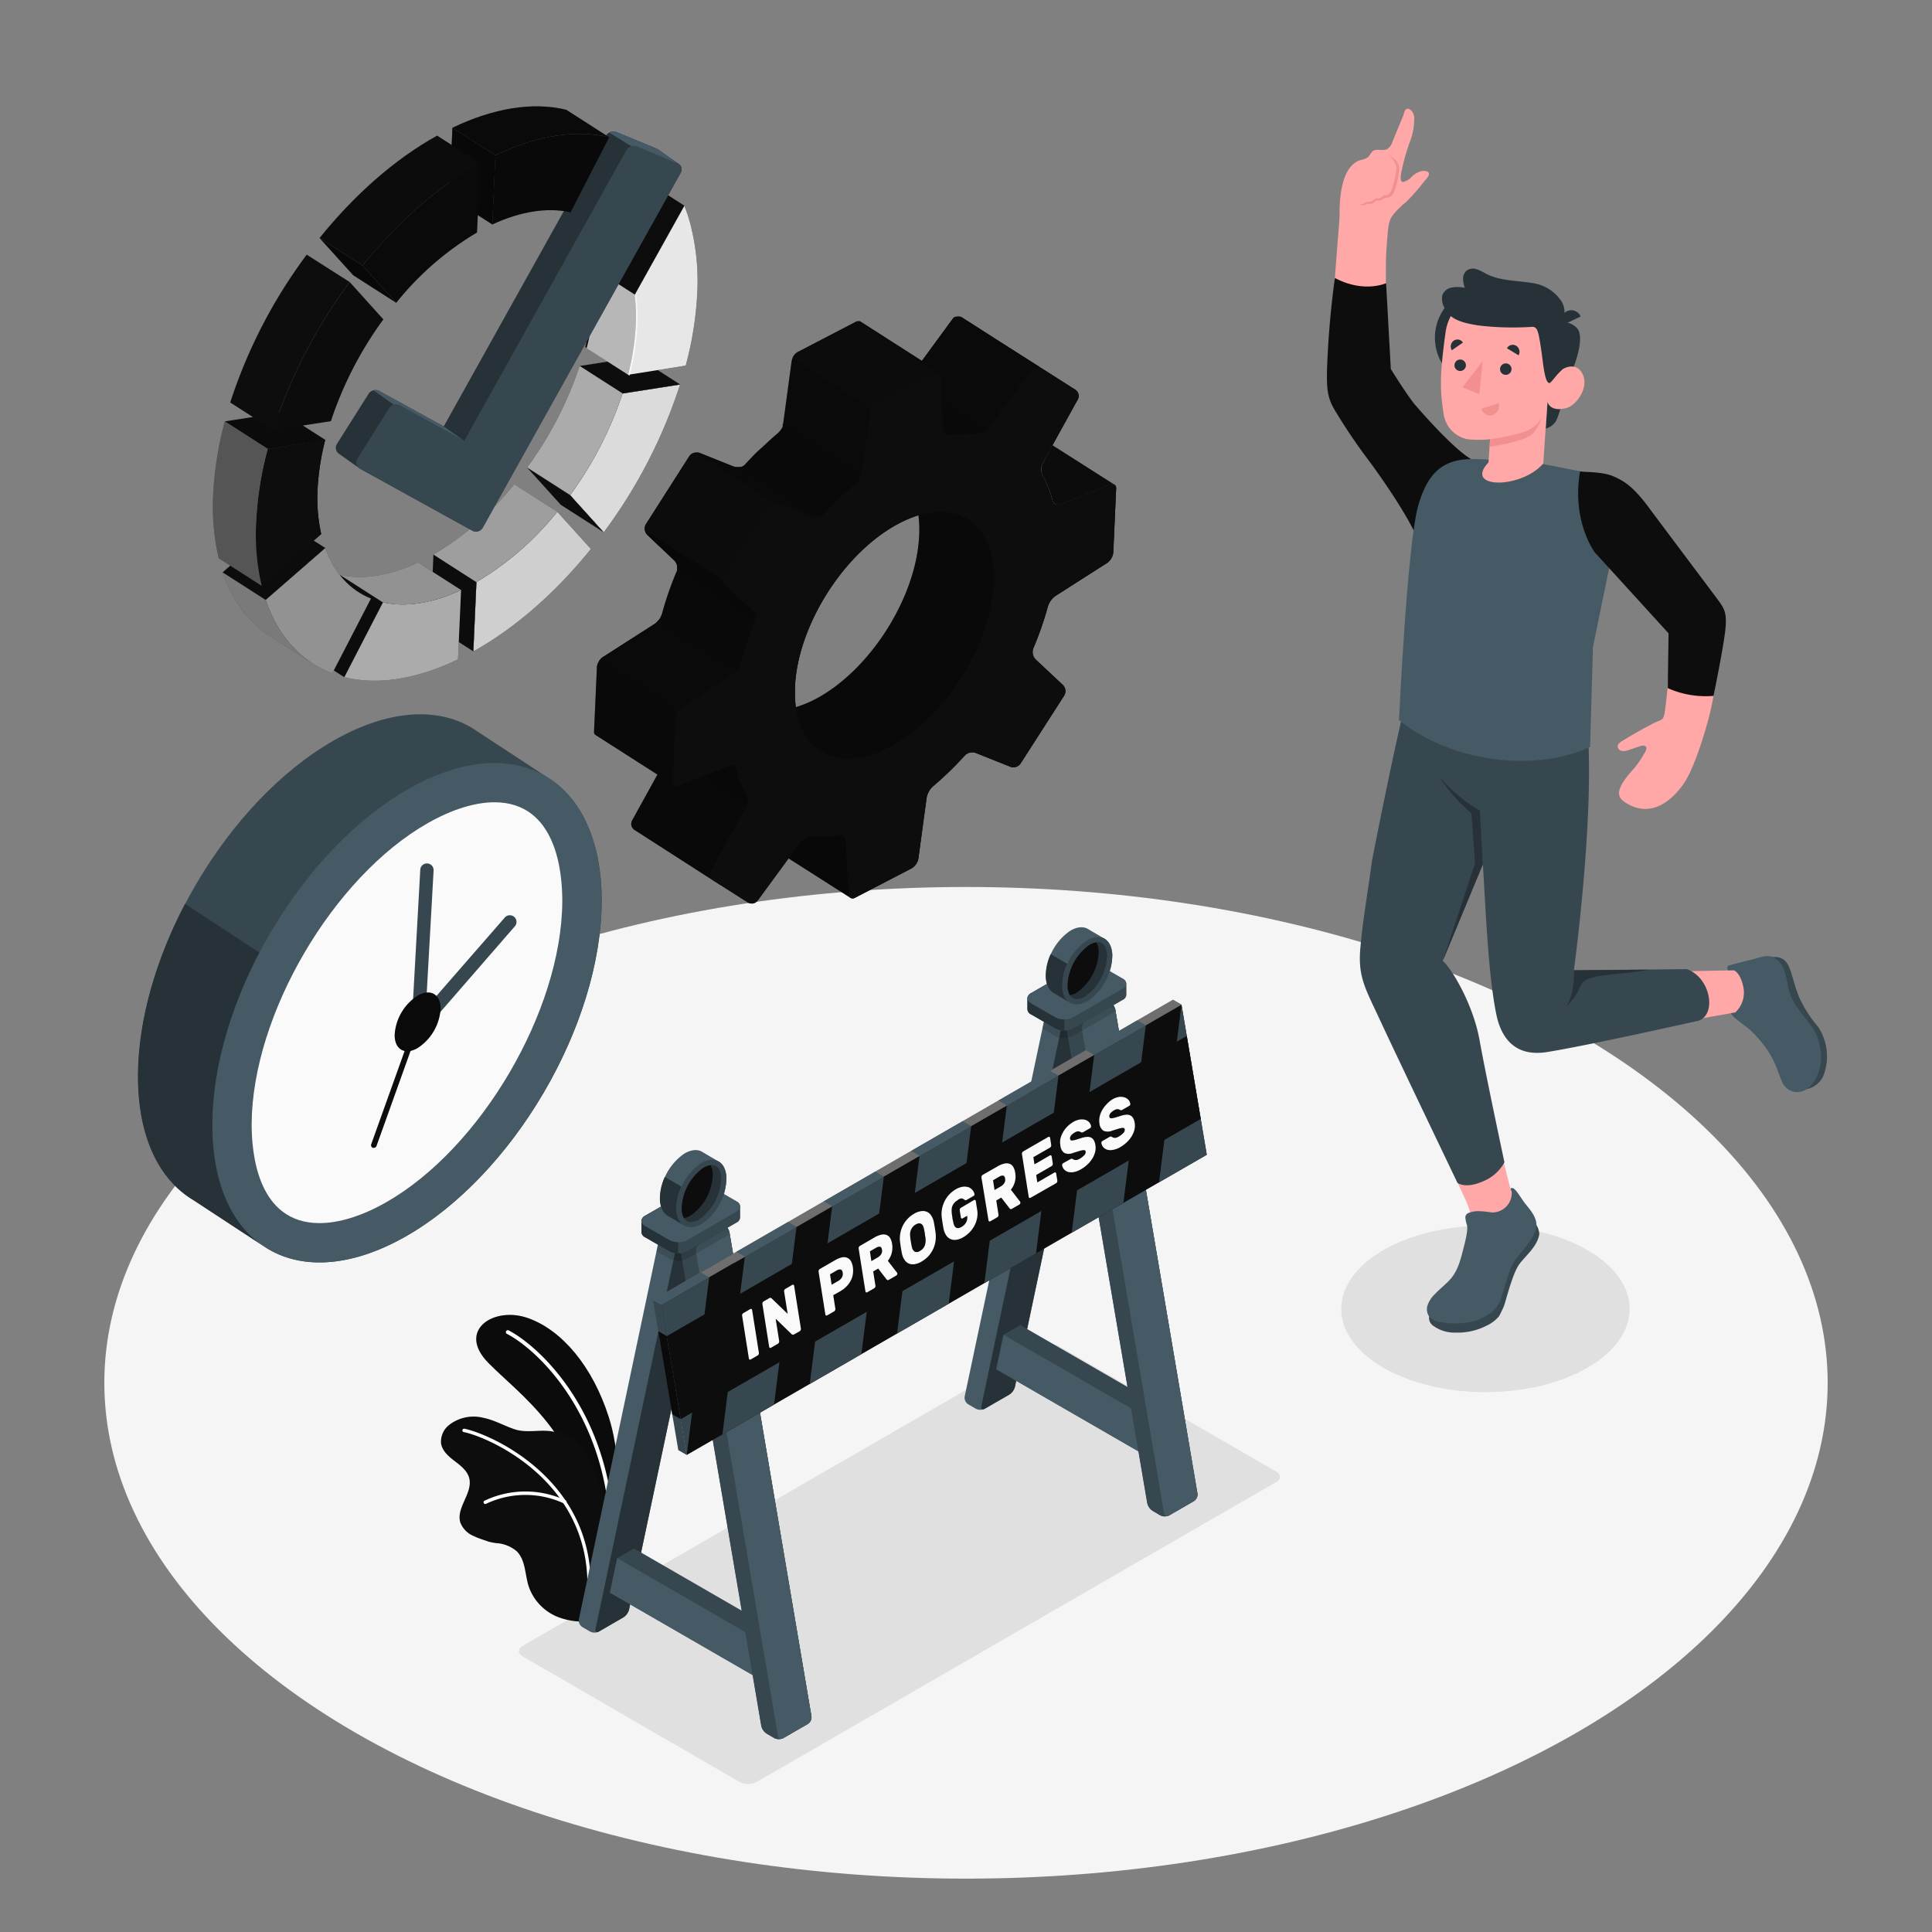 <svg xmlns="http://www.w3.org/2000/svg" viewBox="0 0 500 500"><rect x="0" y="0" width="500" height="500" fill="#808080" stroke="none"/><g id="freepik--Floor--inject-220"><ellipse id="freepik--floor--inject-220" cx="250" cy="357.87" rx="223" ry="128.32" style="fill:#f5f5f5"></ellipse></g><g id="freepik--Shadows--inject-220"><ellipse id="freepik--Shadow--inject-220" cx="384.43" cy="338.75" rx="37.32" ry="21.54" style="fill:#e0e0e0"></ellipse><path id="freepik--shadow--inject-220" d="M191.3,461.12l-56.06-32.47c-1.27-.74-1.27-1.94,0-2.68l134.29-77.53a5.11,5.11,0,0,1,4.63,0l56.15,32.42c1.27.73,1.27,1.93,0,2.67l-134.4,77.59A5.08,5.08,0,0,1,191.3,461.12Z" style="fill:#e0e0e0"></path></g><g id="freepik--Plants--inject-220"><g id="freepik--plants--inject-220"><path d="M159.48,394.28s2.18-14.67-1.95-27.6-12-22.43-20.91-25.57-18.44,3.25-10.26,11.58,23.88,18.78,26.09,42.36Z" style="fill:#0D0D0D"></path><g style="opacity:0.15"><path d="M159.48,394.28s2.18-14.67-1.95-27.6-12-22.43-20.91-25.57-18.44,3.25-10.26,11.58,23.88,18.78,26.09,42.36Z"></path></g><path d="M157.81,389.87h.1a.5.5,0,0,0,.44-.56c-3.29-26.15-18.89-40.87-26.69-45a.5.5,0,0,0-.47.89c7.64,4,22.93,18.5,26.16,44.23A.5.5,0,0,0,157.81,389.87Z" style="fill:#fff"></path><path d="M114.14,373.51c.29,2,1.94,3.4,3.51,4.6s3.28,2.51,3.78,4.42c1,3.87-3.46,7.67-2.3,11.49a6.2,6.2,0,0,0,3.42,3.49c1.25.61,2.59,1,3.9,1.47a19.52,19.52,0,0,0,1.94.38,8.94,8.94,0,0,1,5.35,2.12c2.23,2.22,2.11,5.79,3,8.81a13.05,13.05,0,0,0,7.36,8.07c2.89,1.23,7.57,1.81,8.72.7.87-.84,0-4.38.25-5.55a50.5,50.5,0,0,0,1.34-9.22,17.5,17.5,0,0,1,.56-4.21c.43-1.53.86-3.06,1.28-4.6s1.2-2.86,1.07-4.69a17.67,17.67,0,0,0-1.39-5.08q-.94-2.41-1.93-4.82a24.89,24.89,0,0,0-2.81-5.42,13.05,13.05,0,0,0-9-5.12c-2.91-.31-6.08.5-8.92-.43s-5.29-2.42-8.21-3a10.33,10.33,0,0,0-8.86,1.88A5.51,5.51,0,0,0,114.14,373.51Z" style="fill:#0D0D0D"></path><path d="M152.42,410.94h0a.45.45,0,0,0,.45-.44c.3-28-26.12-39.42-32.68-40.75a.45.45,0,0,0-.52.35.43.43,0,0,0,.35.52c6.41,1.3,32.26,12.46,32,39.87A.45.45,0,0,0,152.42,410.94Z" style="fill:#fff"></path><path d="M125.57,389.23a.4.4,0,0,0,.26-.06,23.71,23.71,0,0,1,20.17-.06.44.44,0,0,0,.58-.23.45.45,0,0,0-.22-.59,24.64,24.64,0,0,0-21,.11.44.44,0,0,0-.16.61A.42.42,0,0,0,125.57,389.23Z" style="fill:#fff"></path></g></g><g id="freepik--Gear--inject-220"><g id="freepik--gear--inject-220"><path d="M288.87,126.26a1.19,1.19,0,0,0-.24-.63l-.14-.14-.16-.1a1.08,1.08,0,0,0-.41-.1,1.48,1.48,0,0,0-.62.11l-12.91,5.15a1.51,1.51,0,0,1-2.06-1.07c-.13-.48-.27-.95-.42-1.42s-.26-.77-.39-1.14c-.19-.55-.41-1.09-.64-1.6-.11-.26-.23-.52-.34-.77l-.36-.74h0c-.12-.25-.25-.48-.38-.72a3.11,3.11,0,0,1-.31-.84,3.36,3.36,0,0,1,.25-2.23l2.64-4.79,6.55-11.85a1.92,1.92,0,0,0-.63-2.51l-9-5.72-11.41-7.28L249,82.17h0a.75.75,0,0,0-.21-.12l-.18-.07-.07,0a1,1,0,0,0-.23,0,1.57,1.57,0,0,0-.43,0h0l-.17,0h0a.08.08,0,0,0-.08,0l-.15,0a.16.16,0,0,0-.09,0l-.12,0h-.06l-.06,0s0,0,0,0a.69.69,0,0,0-.22.14l0,0h0a.83.83,0,0,0-.17.15l-.16.18-8,10.93h0l-9.21-5.88-.17-.12-2.79-1.78-3.78-2.41a.35.35,0,0,0-.12-.07l0,0-.07,0h0s0,0,0,0h0a.69.69,0,0,0-.2,0h-.37a1.84,1.84,0,0,0-.36.15h0L206.68,91s0,0,0,0l-.06,0a.16.16,0,0,0-.08.06l-.06,0-.21.15-.11.08-.07.08s0,0-.06,0l-.15.14a.6.6,0,0,0-.11.12l-.15.18h0l-.15.19a2.59,2.59,0,0,0-.19.31h0a.41.41,0,0,1-.07.15l0,.06s0,0,0,.06a.61.61,0,0,0,0,.12c0,.11-.09.24-.13.37a.49.49,0,0,0,0,.16,1.55,1.55,0,0,0,0,.21l-2.13,15.76c0,.14-.06.28-.09.42a1.87,1.87,0,0,1-.07.22,2.09,2.09,0,0,0-.08.23,5.51,5.51,0,0,1-1.37,2c-.72.61-1.43,1.23-2.13,1.87-.53.47-1.05,1-1.58,1.46L195.87,117c-.52.51-1,1-1.53,1.56s-1,1.06-1.5,1.61a1.21,1.21,0,0,1-.2.19,1.18,1.18,0,0,1-.22.17,1.1,1.1,0,0,1-.26.14.61.61,0,0,1-.23.11.86.86,0,0,1-.21.07l-.1,0-.14,0a1.11,1.11,0,0,1-.25,0s-.06,0-.08,0a.31.31,0,0,1-.16,0,.33.33,0,0,1-.17,0,2.12,2.12,0,0,1-.44,0h0a.86.86,0,0,1-.23-.06l-.11,0-9-3.6a1.43,1.43,0,0,0-.34-.09l-.32,0,0,0a2.21,2.21,0,0,0-2,.95l-11.26,17.64a1.58,1.58,0,0,0-.16.35l0,.06a2.22,2.22,0,0,0-.09.37s0,0,0,.08a.9.9,0,0,0,0,.16c0,.12,0,.24,0,.35a2.21,2.21,0,0,0,.08.37,2.43,2.43,0,0,0,.27.62,0,0,0,0,1,0,0l.13.18a1.36,1.36,0,0,0,.17.17l7,6.64c.07.08.14.15.2.23a.58.58,0,0,1,.11.15c.06.08.11.18.17.28s.07.17.1.26,0,0,0,0a.13.13,0,0,1,0,.06,1.91,1.91,0,0,1,.12.47.22.22,0,0,1,0,.11.66.66,0,0,1,0,.14c0,.05,0,.1,0,.16s0,.16,0,.24,0,.21,0,.31l0,.1a1.7,1.7,0,0,1-.1.32,86.16,86.16,0,0,0-3.78,10.88,4,4,0,0,1-.29.74,1.41,1.41,0,0,1-.13.24l0,.06c0,.09-.1.18-.16.27a.2.2,0,0,1-.06.07.34.34,0,0,1-.07.11,1.34,1.34,0,0,1-.11.14c-.07.1-.16.2-.24.3l-.09.09a1.37,1.37,0,0,1-.16.18,5,5,0,0,1-.58.48L156,170.06a2.17,2.17,0,0,0-.3.23,1.29,1.29,0,0,0-.17.16l-.12.13h0a1.37,1.37,0,0,0-.19.22,2.4,2.4,0,0,0-.21.31l-.15.25-.13.27a1.28,1.28,0,0,0-.11.27.7.7,0,0,0-.06.19c0,.11-.06.22-.09.32a2.6,2.6,0,0,0,0,.37l-.73,16.42a1.17,1.17,0,0,0,0,.27l0,.15a.47.47,0,0,0,.06.2.05.05,0,0,0,0,0,.63.63,0,0,0,.13.23h0a.58.58,0,0,0,.18.17h0l.09.05,15.94,10.19-6.54,11.84a.72.72,0,0,0-.09.2,1.87,1.87,0,0,0-.14.61,1.58,1.58,0,0,0,0,.37h0a2.25,2.25,0,0,0,.09.35h0a2.14,2.14,0,0,0,.21.43,0,0,0,0,0,0,0l.15.2a2.52,2.52,0,0,0,.39.33l21.8,14a1.29,1.29,0,0,0,.33.17l7.15,4.55a1.91,1.91,0,0,0,2.54-.47l8-10.92,16,10.19h0a1,1,0,0,0,.25.13,1.21,1.21,0,0,0,1-.12l14.59-7.58a2.89,2.89,0,0,0,.63-.46,4.22,4.22,0,0,0,.55-.64,3.42,3.42,0,0,0,.62-1.49l2.14-15.76a5.3,5.3,0,0,1,1.61-2.88,84.05,84.05,0,0,0,8.26-8,2.71,2.71,0,0,1,2.83-.66l9,3.59a2.23,2.23,0,0,0,2.6-.85L275.42,180a2.24,2.24,0,0,0-.34-2.72L268,170.64a2.74,2.74,0,0,1-.58-2.85,84.48,84.48,0,0,0,3.78-10.87,5.33,5.33,0,0,1,1.94-2.68l13.4-8.56a3.85,3.85,0,0,0,1.58-2.73l.73-16.43C288.88,126.43,288.87,126.34,288.87,126.26Zm-51,12.39c-.71,16-12.81,35-27,42.36a29.07,29.07,0,0,1-4.9,2c-.11-.8-.18-1.64-.22-2.51q0-.51,0-1.05v-.59c0-.38,0-.75,0-1.13.71-16,12.82-35,27.05-42.37.43-.23.85-.44,1.28-.63.21-.11.43-.2.63-.29l.63-.26a23.87,23.87,0,0,1,2.35-.85A30.23,30.23,0,0,1,237.88,138.65Z" style="fill:#0D0D0D"></path><path d="M288.87,126.26a1.19,1.19,0,0,0-.24-.63l-.14-.14-.16-.1a1.08,1.08,0,0,0-.41-.1,1.48,1.48,0,0,0-.62.11l-12.91,5.15a1.51,1.51,0,0,1-2.06-1.07c-.13-.48-.27-.95-.42-1.42s-.26-.77-.39-1.14c-.19-.55-.41-1.09-.64-1.6-.11-.26-.23-.52-.34-.77l-.36-.74h0c-.12-.25-.25-.48-.38-.72a3.11,3.11,0,0,1-.31-.84,3.36,3.36,0,0,1,.25-2.23l2.64-4.79,6.55-11.85a1.92,1.92,0,0,0-.63-2.51l-9-5.72-11.41-7.28L249,82.17h0a.75.75,0,0,0-.21-.12l-.18-.07-.07,0a1,1,0,0,0-.23,0,1.57,1.57,0,0,0-.43,0h0l-.17,0h0a.08.08,0,0,0-.08,0l-.15,0a.16.16,0,0,0-.09,0l-.12,0h-.06l-.06,0s0,0,0,0a.69.69,0,0,0-.22.14l0,0h0a.83.83,0,0,0-.17.15l-.16.18-8,10.93h0l-9.21-5.88-.17-.12-2.79-1.78-3.78-2.41a.35.35,0,0,0-.12-.07l0,0-.07,0h0s0,0,0,0h0a.69.69,0,0,0-.2,0h-.37a1.84,1.84,0,0,0-.36.15h0L206.68,91s0,0,0,0l-.06,0a.16.16,0,0,0-.08.06l-.06,0-.21.15-.11.08-.07.08s0,0-.06,0l-.15.14a.6.6,0,0,0-.11.12l-.15.18h0l-.15.19a2.59,2.59,0,0,0-.19.31h0a.41.41,0,0,1-.07.15l0,.06s0,0,0,.06a.61.61,0,0,0,0,.12c0,.11-.09.24-.13.37a.49.49,0,0,0,0,.16,1.55,1.55,0,0,0,0,.21l-2.13,15.76c0,.14-.06.28-.09.42a1.87,1.87,0,0,1-.07.22,2.09,2.09,0,0,0-.08.23,5.51,5.51,0,0,1-1.37,2c-.72.61-1.43,1.23-2.13,1.87-.53.47-1.05,1-1.58,1.46L195.87,117c-.52.51-1,1-1.53,1.56s-1,1.06-1.5,1.61a1.21,1.21,0,0,1-.2.19,1.18,1.18,0,0,1-.22.17,1.1,1.1,0,0,1-.26.14.61.61,0,0,1-.23.11.86.86,0,0,1-.21.07l-.1,0-.14,0a1.11,1.11,0,0,1-.25,0s-.06,0-.08,0a.31.31,0,0,1-.16,0,.33.33,0,0,1-.17,0,2.12,2.12,0,0,1-.44,0h0a.86.86,0,0,1-.23-.06l-.11,0-9-3.6a1.43,1.43,0,0,0-.34-.09l-.32,0,0,0a2.21,2.21,0,0,0-2,.95l-11.26,17.64a1.58,1.58,0,0,0-.16.35l0,.06a2.22,2.22,0,0,0-.09.37s0,0,0,.08a.9.9,0,0,0,0,.16c0,.12,0,.24,0,.35a2.21,2.21,0,0,0,.08.37,2.43,2.43,0,0,0,.27.62,0,0,0,0,1,0,0l.13.18a1.36,1.36,0,0,0,.17.17l7,6.64c.07.08.14.15.2.23a.58.58,0,0,1,.11.15c.06.08.11.18.17.28s.07.17.1.26,0,0,0,0a.13.13,0,0,1,0,.06,1.91,1.91,0,0,1,.12.47.22.22,0,0,1,0,.11.66.66,0,0,1,0,.14c0,.05,0,.1,0,.16s0,.16,0,.24,0,.21,0,.31l0,.1a1.7,1.7,0,0,1-.1.32,86.16,86.16,0,0,0-3.78,10.88,4,4,0,0,1-.29.74,1.41,1.41,0,0,1-.13.24l0,.06c0,.09-.1.18-.16.27a.2.2,0,0,1-.06.07.34.34,0,0,1-.07.11,1.34,1.34,0,0,1-.11.14c-.07.1-.16.2-.24.3l-.09.09a1.37,1.37,0,0,1-.16.18,5,5,0,0,1-.58.48L156,170.06a2.17,2.17,0,0,0-.3.23,1.29,1.29,0,0,0-.17.16l-.12.13h0a1.37,1.37,0,0,0-.19.22,2.4,2.4,0,0,0-.21.31l-.15.25-.13.27a1.28,1.28,0,0,0-.11.27.7.7,0,0,0-.06.19c0,.11-.06.22-.09.32a2.6,2.6,0,0,0,0,.37l-.73,16.42a1.17,1.17,0,0,0,0,.27l0,.15a.47.47,0,0,0,.06.2.05.05,0,0,0,0,0,.63.63,0,0,0,.13.23h0a.58.58,0,0,0,.18.17h0l.09.05,15.94,10.19-6.54,11.84a.72.72,0,0,0-.09.2,1.87,1.87,0,0,0-.14.61,1.58,1.58,0,0,0,0,.37h0a2.25,2.25,0,0,0,.09.35h0a2.14,2.14,0,0,0,.21.43,0,0,0,0,0,0,0l.15.2a2.52,2.52,0,0,0,.39.33l21.8,14a1.29,1.29,0,0,0,.33.17l7.15,4.55a1.91,1.91,0,0,0,2.54-.47l8-10.92,16,10.19h0a1,1,0,0,0,.25.13,1.21,1.21,0,0,0,1-.12l14.59-7.58a2.89,2.89,0,0,0,.63-.46,4.22,4.22,0,0,0,.55-.64,3.42,3.42,0,0,0,.62-1.49l2.14-15.76a5.3,5.3,0,0,1,1.61-2.88,84.05,84.05,0,0,0,8.26-8,2.71,2.71,0,0,1,2.83-.66l9,3.59a2.23,2.23,0,0,0,2.6-.85L275.42,180a2.24,2.24,0,0,0-.34-2.72L268,170.64a2.74,2.74,0,0,1-.58-2.85,84.48,84.48,0,0,0,3.78-10.87,5.33,5.33,0,0,1,1.94-2.68l13.4-8.56a3.85,3.85,0,0,0,1.58-2.73l.73-16.43C288.88,126.43,288.87,126.34,288.87,126.26Zm-51,12.39c-.71,16-12.81,35-27,42.36a29.07,29.07,0,0,1-4.9,2c-.11-.8-.18-1.64-.22-2.51q0-.51,0-1.05v-.59c0-.38,0-.75,0-1.13.71-16,12.82-35,27.05-42.37.43-.23.85-.44,1.28-.63.21-.11.43-.2.63-.29l.63-.26a23.87,23.87,0,0,1,2.35-.85A30.23,30.23,0,0,1,237.88,138.65Z" style="opacity:0.3"></path><path d="M182,200.8l-6.35,2.53a1.2,1.2,0,0,1-1.13-.05l-4.32-2.75-6.54,11.84a1.92,1.92,0,0,0,.64,2.51l21.8,14a1.91,1.91,0,0,0,1.37.26l6-21Z" style="opacity:0.05"></path><path d="M195.68,160.09l-20.38-13a2.67,2.67,0,0,0-.75-2l-7-6.63a2.15,2.15,0,0,1-.64-1.34l20.37,13a2.14,2.14,0,0,0,.63,1.3l7,6.64A2.67,2.67,0,0,1,195.68,160.09Z" style="fill:#0D0D0D"></path><path d="M195.68,160.09l-20.38-13a2.67,2.67,0,0,0-.75-2l-7-6.63a2.15,2.15,0,0,1-.64-1.34l20.37,13a2.14,2.14,0,0,0,.63,1.3l7,6.64A2.67,2.67,0,0,1,195.68,160.09Z" style="opacity:0.4"></path><path d="M212.1,133.87a2.66,2.66,0,0,1-1.72,0l-9-3.59a1.86,1.86,0,0,0-.66-.14h0l-20.35-13a2,2,0,0,1,.65.13l9,3.59a2.6,2.6,0,0,0,1.7,0Z" style="fill:#0D0D0D"></path><path d="M212.1,133.87a2.66,2.66,0,0,1-1.72,0l-9-3.59a1.86,1.86,0,0,0-.66-.14h0l-20.35-13a2,2,0,0,1,.65.13l9,3.59a2.6,2.6,0,0,0,1.7,0Z" style="opacity:0.2"></path><path d="M225.49,105.67a3.63,3.63,0,0,0-.27.85l-2.12,15.77a3.62,3.62,0,0,1-.25.87l-20.36-13a3.93,3.93,0,0,0,.24-.87l2.13-15.76a2.94,2.94,0,0,1,.27-.86Z" style="fill:#0D0D0D"></path><path d="M225.49,105.67a3.63,3.63,0,0,0-.27.85l-2.12,15.77a3.62,3.62,0,0,1-.25.87l-20.36-13a3.93,3.93,0,0,0,.24-.87l2.13-15.76a2.94,2.94,0,0,1,.27-.86Z" style="opacity:0.2"></path><path d="M272.37,115.22l16,10.17a1.21,1.21,0,0,0-1,0l-12.92,5.14a1.51,1.51,0,0,1-2.06-1.07,28.31,28.31,0,0,0-2.55-6.4,3.52,3.52,0,0,1,0-3.07Z" style="fill:#0D0D0D"></path><path d="M288.41,125.43h0Z" style="fill:#0D0D0D"></path><path d="M269.33,95.14a1.93,1.93,0,0,0-2.51.5L255.6,111a2.73,2.73,0,0,1-.8.7L249.06,108l-5.35-3.43-.41-7.28a1.18,1.18,0,0,0-.53-1l-.06,0-4.25-2.7,8-10.93a1.91,1.91,0,0,1,2.51-.48l8.94,5.71Z" style="fill:#0D0D0D"></path><path d="M190.78,173.54a4.42,4.42,0,0,1-1,1l-13.4,8.57a3.11,3.11,0,0,0-1,1l-20.34-13a3.33,3.33,0,0,1,.93-1l13.41-8.56a4.84,4.84,0,0,0,1-1Z" style="fill:#0D0D0D"></path><path d="M200.4,130.13a2.24,2.24,0,0,0-1.6,1l-11.27,17.65a2.07,2.07,0,0,0-.29,1.41l-20.36-13a2.08,2.08,0,0,1,.29-1.38l11.25-17.64a2.22,2.22,0,0,1,1.76-1Z" style="fill:#0D0D0D"></path><path d="M242.71,96.27a1.26,1.26,0,0,0-1.09.09l-6,3.1L227,103.94a3.81,3.81,0,0,0-1.55,1.73l-20.37-13A3.79,3.79,0,0,1,206.67,91l14.59-7.57a1.42,1.42,0,0,1,.72-.18.7.7,0,0,1,.42.13l6.68,4.24.17.11,9.21,5.89Z" style="fill:#0D0D0D"></path><path d="M272.37,115.22l16,10.17a1.21,1.21,0,0,0-1,0l-12.92,5.14a1.51,1.51,0,0,1-2.06-1.07,28.31,28.31,0,0,0-2.55-6.4,3.52,3.52,0,0,1,0-3.07Z" style="opacity:0.1"></path><path d="M269.33,95.14a1.93,1.93,0,0,0-2.51.5L255.6,111a2.73,2.73,0,0,1-.8.7L249.06,108l-5.35-3.43-.41-7.28a1.18,1.18,0,0,0-.53-1l-.06,0-4.25-2.7,8-10.93a1.91,1.91,0,0,1,2.51-.48l8.94,5.71Z" style="opacity:0.2"></path><path d="M190.78,173.54a4.42,4.42,0,0,1-1,1l-13.4,8.57a3.11,3.11,0,0,0-1,1l-20.34-13a3.33,3.33,0,0,1,.93-1l13.41-8.56a4.84,4.84,0,0,0,1-1Z" style="opacity:0.2"></path><path d="M200.4,130.13a2.24,2.24,0,0,0-1.6,1l-11.27,17.65a2.07,2.07,0,0,0-.29,1.41l-20.36-13a2.08,2.08,0,0,1,.29-1.38l11.25-17.64a2.22,2.22,0,0,1,1.76-1Z" style="opacity:0.1"></path><path d="M242.71,96.27a1.26,1.26,0,0,0-1.09.09l-6,3.1L227,103.94a3.81,3.81,0,0,0-1.55,1.73l-20.37-13A3.79,3.79,0,0,1,206.67,91l14.59-7.57a1.42,1.42,0,0,1,.72-.18.7.7,0,0,1,.42.13l6.68,4.24.17.11,9.21,5.89Z" style="opacity:0.1"></path><path d="M193.45,208.1,182,200.8l6.55-2.61a1.5,1.5,0,0,1,2.07,1.06,28.12,28.12,0,0,0,2.55,6.41A3.56,3.56,0,0,1,193.45,208.1Z" style="opacity:0.15"></path><path d="M220.09,232.36l-16-10.19,3.24-4.42a3.51,3.51,0,0,1,2.82-1.25,28.55,28.55,0,0,0,6.88-.39,1.5,1.5,0,0,1,1.83,1.42l.78,13.88A1.2,1.2,0,0,0,220.09,232.36Z" style="opacity:0.15"></path><path d="M288.87,126.26a1.19,1.19,0,0,0-.24-.63l-.14-.14-.16-.1a1.08,1.08,0,0,0-.41-.1,1.48,1.48,0,0,0-.62.11l-12.91,5.15a1.51,1.51,0,0,1-2.06-1.07c-.13-.48-.27-.95-.42-1.42s-.26-.77-.39-1.14c-.19-.55-.41-1.09-.64-1.6-.11-.26-.23-.52-.34-.77l-.36-.74h0c-.12-.25-.25-.48-.38-.72a3.11,3.11,0,0,1-.31-.84,3.36,3.36,0,0,1,.25-2.23l2.64-4.79,6.55-11.85a1.92,1.92,0,0,0-.63-2.51l-8.93-5.7,0,0-.11,0-.08,0,0,0-.2-.08h0l-.1,0-.11,0-.23,0a2,2,0,0,0-1.49.59.84.84,0,0,0-.15.18l-4.12,5.63L255.6,111a1,1,0,0,1-.17.19.67.67,0,0,1-.14.15,2.47,2.47,0,0,1-.49.36,3.71,3.71,0,0,1-2,.55c-.76-.06-1.54-.08-2.33-.07a30.46,30.46,0,0,0-4.55.45,1.5,1.5,0,0,1-1.84-1.42l-.37-6.6-.4-7.28a1.61,1.61,0,0,0-.06-.33,1,1,0,0,0-.1-.29.94.94,0,0,0-.14-.19.06.06,0,0,0,0-.05l-.2-.15-.07,0h0l-.15-.05a1.34,1.34,0,0,0-.91.15L227,103.94a2.31,2.31,0,0,0-.53.37l-.14.13a4.15,4.15,0,0,0-.51.6c-.09.12-.16.23-.24.36l-.13.27a3.2,3.2,0,0,0-.17.43,2.53,2.53,0,0,0-.1.42l-1.51,11.23-.61,4.54c0,.16-.07.34-.12.52a1.66,1.66,0,0,1-.13.35,5.34,5.34,0,0,1-1.36,2,85.36,85.36,0,0,0-8.28,8,2.46,2.46,0,0,1-1.12.68,2.68,2.68,0,0,1-.49.11l-.24,0a2.29,2.29,0,0,1-1-.15l-9-3.59a1.49,1.49,0,0,0-.3-.09.84.84,0,0,0-.27,0h-.1a1.42,1.42,0,0,0-.29,0,2.21,2.21,0,0,0-1.65,1l-2.28,3.58-6.68,10.49-2.29,3.58a2.22,2.22,0,0,0-.19,1.91,2,2,0,0,0,.52.8l7,6.64a2.74,2.74,0,0,1,.58,2.85,86,86,0,0,0-3.78,10.87,5.29,5.29,0,0,1-1.94,2.68L185.93,177l-9.55,6.11a3.8,3.8,0,0,0-1.57,2.72l-.73,16.43a1.06,1.06,0,0,0,1.57,1.12l12.91-5.14a1.51,1.51,0,0,1,2.07,1.06,29.26,29.26,0,0,0,1.5,4.32c.32.73.66,1.42,1,2.09a3.45,3.45,0,0,1,.06,3.07L184,225.36a1.91,1.91,0,0,0,.64,2.51l8.92,5.69a1.91,1.91,0,0,0,2.54-.47l8-10.92,3.24-4.42a3.5,3.5,0,0,1,2.81-1.25,28.55,28.55,0,0,0,6.88-.39,1.51,1.51,0,0,1,1.84,1.42l.78,13.88a1.23,1.23,0,0,0,.4.93v0h0a.72.72,0,0,0,.25.12,1.21,1.21,0,0,0,1-.12l14.59-7.58a2.89,2.89,0,0,0,.63-.46,4.22,4.22,0,0,0,.55-.64,3.42,3.42,0,0,0,.62-1.49l2.14-15.76a5.3,5.3,0,0,1,1.61-2.88,84.05,84.05,0,0,0,8.26-8,2.71,2.71,0,0,1,2.83-.66l9,3.59a2.23,2.23,0,0,0,2.6-.85L275.42,180a2.24,2.24,0,0,0-.34-2.72L268,170.64a2.74,2.74,0,0,1-.58-2.85,84.48,84.48,0,0,0,3.78-10.87,5.33,5.33,0,0,1,1.94-2.68l13.4-8.56a3.85,3.85,0,0,0,1.58-2.73l.73-16.43C288.88,126.43,288.87,126.34,288.87,126.26Zm-34.82,38.79a55.15,55.15,0,0,1-2.38,5.28,60.5,60.5,0,0,1-6.31,9.89,53.65,53.65,0,0,1-3.74,4.32,44.11,44.11,0,0,1-11.43,8.81,23.53,23.53,0,0,1-10.68,3c-7.23,0-12.39-4.85-13.57-13.28-.11-.8-.18-1.64-.22-2.51q0-.51,0-1.05v-.59c0-.38,0-.75,0-1.13.71-16,12.82-35,27.05-42.37.43-.23.85-.44,1.28-.63.21-.11.43-.2.63-.29l.63-.26a23.87,23.87,0,0,1,2.35-.85c8.14-2.48,14.69.16,17.74,6.71A23.38,23.38,0,0,1,257.22,151,44.24,44.24,0,0,1,254.05,165.05Z" style="fill:#0D0D0D"></path></g></g><g id="freepik--check-mark--inject-220"><g id="freepik--check-mark--inject-220"><path d="M123.3,150.64l-.8,17.94c11.08-6.17,21.53-15.48,30.42-26.5l-8.71-9.64A77.32,77.32,0,0,1,123.3,150.64Z" style="fill:#0D0D0D"></path><path d="M123.3,150.64l-.8,17.94c11.08-6.17,21.53-15.48,30.42-26.5l-8.71-9.64A77.32,77.32,0,0,1,123.3,150.64Z" style="fill:#fff;opacity:0.8"></path><polygon points="112.18 143.51 111.38 161.45 122.5 168.58 123.3 150.64 112.18 143.51" style="fill:#0D0D0D"></polygon><polygon points="112.18 143.51 111.38 161.45 122.5 168.58 123.3 150.64 112.18 143.51" style="fill:#fff;opacity:0.65"></polygon><polygon points="112.18 143.51 111.38 161.45 122.5 168.58 123.3 150.64 112.18 143.51" style="fill:#0D0D0D"></polygon><polygon points="112.18 143.51 111.38 161.45 122.5 168.58 123.3 150.64 112.18 143.51" style="opacity:0.05"></polygon><path d="M123.3,150.64a77.32,77.32,0,0,0,20.91-18.2l-11.13-7.13a77.43,77.43,0,0,1-20.9,18.2Z" style="fill:#0D0D0D"></path><path d="M123.3,150.64a77.32,77.32,0,0,0,20.91-18.2l-11.13-7.13a77.43,77.43,0,0,1-20.9,18.2Z" style="fill:#fff;opacity:0.6"></path><path d="M99.09,155.88l-10,19.36c8.31,2.09,18.4.72,29.44-4.59l.8-18C111.78,156.22,104.86,157.2,99.09,155.88Z" style="fill:#0D0D0D"></path><path d="M99.09,155.88l-10,19.36c8.31,2.09,18.4.72,29.44-4.59l.8-18C111.78,156.22,104.86,157.2,99.09,155.88Z" style="fill:#fff;opacity:0.65"></path><polygon points="87.96 148.75 77.96 168.11 89.09 175.24 99.09 155.88 87.96 148.75" style="fill:#0D0D0D"></polygon><polygon points="87.96 148.75 77.96 168.11 89.09 175.24 99.09 155.88 87.96 148.75" style="fill:#fff;opacity:0.55"></polygon><polygon points="87.96 148.75 77.96 168.11 89.09 175.24 99.09 155.88 87.96 148.75" style="fill:#0D0D0D"></polygon><polygon points="87.96 148.75 77.96 168.11 89.09 175.24 99.09 155.88 87.96 148.75" style="opacity:0.1"></polygon><path d="M108.2,145.57c-7.55,3.52-14.47,4.5-20.24,3.18l11.13,7.13c5.77,1.32,12.69.34,20.24-3.18Z" style="fill:#0D0D0D"></path><path d="M108.2,145.57c-7.55,3.52-14.47,4.5-20.24,3.18l11.13,7.13c5.77,1.32,12.69.34,20.24-3.18Z" style="fill:#fff;opacity:0.55"></path><path d="M84.17,141.82,68.75,155.25c3.19,9.48,9.24,16,17.25,19l10-19.34C90.56,152.73,86.45,148.23,84.17,141.82Z" style="fill:#0D0D0D"></path><path d="M84.17,141.82,68.75,155.25c3.19,9.48,9.24,16,17.25,19l10-19.34C90.56,152.73,86.45,148.23,84.17,141.82Z" style="fill:#fff;opacity:0.55"></path><path d="M68.75,155.25l-11.13-7.13C60.1,155.47,64.3,161,69.8,164.58l11.12,7.13C75.42,168.17,71.22,162.6,68.75,155.25Z" style="fill:#0D0D0D"></path><path d="M68.75,155.25l-11.13-7.13C60.1,155.47,64.3,161,69.8,164.58l11.12,7.13C75.42,168.17,71.22,162.6,68.75,155.25Z" style="fill:#fff;opacity:0.45"></path><polygon points="73.04 134.69 57.62 148.12 68.75 155.25 84.17 141.82 73.04 134.69" style="fill:#0D0D0D"></polygon><polygon points="73.04 134.69 57.62 148.12 68.75 155.25 84.17 141.82 73.04 134.69" style="fill:#fff;opacity:0.55"></polygon><polygon points="73.04 134.69 57.62 148.12 68.75 155.25 84.17 141.82 73.04 134.69" style="fill:#0D0D0D"></polygon><polygon points="73.04 134.69 57.62 148.12 68.75 155.25 84.17 141.82 73.04 134.69" style="opacity:0.1"></polygon><path d="M147.54,128.14l8.7,9.63A131.83,131.83,0,0,0,176,99.51l-14.92,2.33A95.35,95.35,0,0,1,147.54,128.14Z" style="fill:#0D0D0D"></path><path d="M147.54,128.14l8.7,9.63A131.83,131.83,0,0,0,176,99.51l-14.92,2.33A95.35,95.35,0,0,1,147.54,128.14Z" style="fill:#fff;opacity:0.85"></path><polygon points="164.92 92.38 150 94.71 161.12 101.84 176.04 99.51 164.92 92.38" style="fill:#0D0D0D"></polygon><polygon points="164.92 92.38 150 94.71 161.12 101.84 176.04 99.51 164.92 92.38" style="fill:#fff;opacity:0.75"></polygon><polygon points="164.92 92.38 150 94.71 161.12 101.84 176.04 99.51 164.92 92.38" style="fill:#0D0D0D"></polygon><path d="M150,94.71A94.81,94.81,0,0,1,136.41,121l11.13,7.13a95.35,95.35,0,0,0,13.58-26.3Z" style="fill:#0D0D0D"></path><path d="M150,94.71A94.81,94.81,0,0,1,136.41,121l11.13,7.13a95.35,95.35,0,0,0,13.58-26.3Z" style="fill:#fff;opacity:0.65"></path><polygon points="147.54 128.14 136.41 121.01 145.11 130.64 156.24 137.77 147.54 128.14" style="fill:#0D0D0D"></polygon><polygon points="147.54 128.14 136.41 121.01 145.11 130.64 156.24 137.77 147.54 128.14" style="fill:#fff;opacity:0.75"></polygon><polygon points="147.54 128.14 136.41 121.01 145.11 130.64 156.24 137.77 147.54 128.14" style="fill:#0D0D0D"></polygon><path d="M180.46,75.75a89.46,89.46,0,0,1-3,18.87L162.54,97a64.21,64.21,0,0,0,2-13,45.23,45.23,0,0,0-.3-7.75l12.85-23c.32.75.6,1.55.88,2.35,0,0,.63,1.93,1,3.63A58.64,58.64,0,0,1,180.46,75.75Z" style="fill:#0D0D0D"></path><path d="M180.46,75.75a89.46,89.46,0,0,1-3,18.87L162.54,97a64.21,64.21,0,0,0,2-13,45.23,45.23,0,0,0-.3-7.75l12.85-23c.32.75.6,1.55.88,2.35,0,0,.63,1.93,1,3.63A58.64,58.64,0,0,1,180.46,75.75Z" style="fill:#fff;opacity:0.9"></path><polygon points="165.99 46.08 153.14 69.12 164.27 76.25 177.12 53.21 165.99 46.08" style="fill:#0D0D0D"></polygon><polygon points="165.99 46.08 153.14 69.12 164.27 76.25 177.12 53.21 165.99 46.08" style="fill:#fff;opacity:0.85"></polygon><polygon points="165.99 46.08 153.14 69.12 164.27 76.25 177.12 53.21 165.99 46.08" style="fill:#0D0D0D"></polygon><path d="M164.27,76.25l-11.13-7.13a45.19,45.19,0,0,1,.31,7.75,64.25,64.25,0,0,1-2,12.95L162.54,97a64.21,64.21,0,0,0,2-13A45.23,45.23,0,0,0,164.27,76.25Z" style="fill:#0D0D0D"></path><path d="M164.64,76.49l-11.12-7.13a44.24,44.24,0,0,1,.3,7.75,63.52,63.52,0,0,1-2,13l11.12,7.13a64.25,64.25,0,0,0,2-13A44.2,44.2,0,0,0,164.64,76.49Z" style="fill:#fff;opacity:0.7"></path><path d="M175.59,42.38c-.1-.06-5.31-3.73-5.31-3.73a1.54,1.54,0,0,0-.31-.17l-10.38-4.29a2.31,2.31,0,0,0-2.83,1l-41.92,75.16-16.67-9.16a2.11,2.11,0,0,0-2.79.75L87.2,114.88a1.9,1.9,0,0,0,.6,2.61s4.48,3.21,5.31,3.73a.41.41,0,0,0,.11.07l29,16a2,2,0,0,0,2.72-.78l51.19-91.77A1.73,1.73,0,0,0,175.59,42.38Z" style="fill:#263238"></path><path d="M175.59,42.38c-.1-.06-5.31-3.73-5.31-3.73a1.54,1.54,0,0,0-.31-.17l-10.38-4.29a2.28,2.28,0,0,0-1.94.13l18.11,11.12.39-.71A1.73,1.73,0,0,0,175.59,42.38Z" style="fill:#455a64"></path><path d="M175.28,42.22l-10.39-4.29a2.31,2.31,0,0,0-2.82,1l-41.93,75.17-16.66-9.16a2.1,2.1,0,0,0-2.79.74l-8.18,13a1.9,1.9,0,0,0,.71,2.68l29,16a2,2,0,0,0,2.72-.78l51.19-91.77A1.73,1.73,0,0,0,175.28,42.22Z" style="fill:#37474f"></path><path d="M114.84,110.34l5.29,3.75-16.65-9.17a2.06,2.06,0,0,0-1.55-.18L96.63,101a2,2,0,0,1,1.54.18Z" style="fill:#455a64"></path><path d="M82.18,126.81a64.21,64.21,0,0,1,2-13L69.3,116.19a89.43,89.43,0,0,0-3,18.87,59,59,0,0,0,1.43,16.56l15.4-13.41A43.13,43.13,0,0,1,82.18,126.81Z" style="fill:#0D0D0D"></path><path d="M82.18,126.81a64.21,64.21,0,0,1,2-13L69.3,116.19a89.43,89.43,0,0,0-3,18.87,59,59,0,0,0,1.43,16.56l15.4-13.41A43.13,43.13,0,0,1,82.18,126.81Z" style="fill:#0D0D0D"></path><polygon points="73.08 106.73 58.17 109.06 69.3 116.19 84.21 113.86 73.08 106.73" style="fill:#0D0D0D"></polygon><polygon points="73.08 106.73 58.17 109.06 69.3 116.19 84.21 113.86 73.08 106.73" style="opacity:0.15"></polygon><path d="M69.3,116.19l-11.13-7.13a90.73,90.73,0,0,0-3,18.87,59,59,0,0,0,1.44,16.56l11.12,7.13a59,59,0,0,1-1.43-16.56A89.43,89.43,0,0,1,69.3,116.19Z" style="fill:#0D0D0D"></path><path d="M69.3,116.19l-11.13-7.13a90.73,90.73,0,0,0-3,18.87,59,59,0,0,0,1.44,16.56l11.12,7.13a59,59,0,0,1-1.43-16.56A89.43,89.43,0,0,1,69.3,116.19Z" style="fill:#fff;opacity:0.3"></path><path d="M147.65,54.94l10-19.4c-8.64-2.13-18.89-.42-29.46,4.65l-.79,17.9C134.66,54.72,141.66,53.6,147.65,54.94Z" style="fill:#0D0D0D"></path><path d="M147.65,54.94l10-19.4c-8.64-2.13-18.89-.42-29.46,4.65l-.79,17.9C134.66,54.72,141.66,53.6,147.65,54.94Z" style="opacity:0.3"></path><polygon points="117.09 33.06 116.29 50.96 127.42 58.09 128.22 40.19 117.09 33.06" style="fill:#0D0D0D"></polygon><polygon points="117.09 33.06 116.29 50.96 127.42 58.09 128.22 40.19 117.09 33.06" style="opacity:0.42"></polygon><path d="M128.21,40.19c10.57-5.07,20.82-6.78,29.46-4.65l-11.12-7.13c-8.64-2.13-18.9-.42-29.46,4.65Z" style="fill:#0D0D0D"></path><path d="M128.21,40.19c10.57-5.07,20.82-6.78,29.46-4.65l-11.12-7.13c-8.64-2.13-18.9-.42-29.46,4.65Z" style="opacity:0.2"></path><path d="M123.45,60.17l.79-17.94c-11.07,6.17-21.52,15.47-30.41,26.5l8.71,9.63A77.45,77.45,0,0,1,123.45,60.17Z" style="fill:#0D0D0D"></path><path d="M123.45,60.17l.79-17.94c-11.07,6.17-21.52,15.47-30.41,26.5l8.71,9.63A77.45,77.45,0,0,1,123.45,60.17Z" style="opacity:0.2"></path><path d="M113.12,35.1C102,41.27,91.59,50.57,82.7,61.6l11.13,7.13c8.89-11,19.34-20.33,30.41-26.5Z" style="fill:#0D0D0D"></path><path d="M113.12,35.1C102,41.27,91.59,50.57,82.7,61.6l11.13,7.13c8.89-11,19.34-20.33,30.41-26.5Z" style="opacity:0.1"></path><polygon points="93.83 68.73 82.7 61.6 91.41 71.23 102.54 78.36 93.83 68.73" style="fill:#0D0D0D"></polygon><polygon points="93.83 68.73 82.7 61.6 91.41 71.23 102.54 78.36 93.83 68.73" style="opacity:0.35"></polygon><path d="M99.21,82.66,90.51,73A132.11,132.11,0,0,0,70.7,111.3L85.63,109A95.27,95.27,0,0,1,99.21,82.66Z" style="fill:#0D0D0D"></path><path d="M99.21,82.66,90.51,73A132.11,132.11,0,0,0,70.7,111.3L85.63,109A95.27,95.27,0,0,1,99.21,82.66Z" style="opacity:0.1"></path><path d="M70.7,111.3A132.11,132.11,0,0,1,90.51,73L79.38,65.91a131.83,131.83,0,0,0-19.8,38.26Z" style="fill:#0D0D0D"></path></g></g><g id="freepik--Clock--inject-220"><g id="freepik--clock--inject-220"><path d="M141.3,200.94h0l-.08-.05h0L122,188.28h0l-.12-.06h0c-9-5.23-21.52-4.53-35.37,3.34-27.81,15.8-50.54,54.55-50.76,86.54-.11,16,5.4,27.2,14.39,32.53h0l.08.05h0l19.26,12.61h0l.09.06h0c9,5.24,21.54,4.54,35.4-3.33,27.81-15.81,50.54-54.55,50.76-86.54C155.8,217.52,150.29,206.27,141.3,200.94Z" style="fill:#37474f"></path><path d="M68.77,322.88l-18.6-12.21h0l-.09-.06c-9-5.33-14.49-16.59-14.38-32.51.1-14.27,4.68-29.87,12.18-44.18l19.26,12.61c-7.51,14.3-12.08,29.9-12.17,44.17C54.85,306.31,60.12,317.41,68.77,322.88Z" style="fill:#263238"></path><ellipse cx="105.32" cy="262.09" rx="70.94" ry="40.96" transform="translate(-174.03 220.35) rotate(-59.61)" style="fill:#455a64"></ellipse><path d="M82.55,316.54c-15.88-.11-17.47-18.06-17.42-25.77.19-28.21,21.08-63.83,45.62-77.77,6.24-3.54,12.24-5.4,17.35-5.37,15.88.11,17.47,18.06,17.42,25.77-.2,28.21-21.09,63.83-45.62,77.77-6.24,3.55-12.24,5.4-17.35,5.37Z" style="fill:#fafafa"></path><path d="M108.14,267.53a1.81,1.81,0,0,1-.56-.12,1.73,1.73,0,0,1-1.07-1.7L108.77,225a1.73,1.73,0,0,1,3.45.19l-2,35.69,20.34-23.33a1.73,1.73,0,1,1,2.6,2.27L109.54,267A1.76,1.76,0,0,1,108.14,267.53Z" style="fill:#37474f"></path><path d="M96.75,297.06a.67.67,0,0,1-.24,0,.72.72,0,0,1-.44-.93l11.34-31.67a.72.72,0,1,1,1.36.49L97.44,296.58A.73.73,0,0,1,96.75,297.06Z" style="fill:#0D0D0D"></path><path d="M108.14,257.64c3.27-1.86,5.9-.32,5.88,3.44a13.07,13.07,0,0,1-6,10.19c-3.28,1.86-5.91.31-5.88-3.45A13,13,0,0,1,108.14,257.64Z" style="fill:#0D0D0D"></path><path d="M108.14,257.64c3.27-1.86,5.9-.32,5.88,3.44a13.07,13.07,0,0,1-6,10.19c-3.28,1.86-5.91.31-5.88-3.45A13,13,0,0,1,108.14,257.64Z" style="opacity:0.2"></path></g></g><g id="freepik--Barrier--inject-220"><g id="freepik--barrier--inject-220"><path d="M261.22,360.91l-6.36,3.67a2.56,2.56,0,0,1-2.32,0l-2-1.17a2,2,0,0,1-.88-2l21.16-100.15a3.38,3.38,0,0,1,1.43-2l6.37-3.68a2.61,2.61,0,0,1,2.31,0l2,1.18a1.93,1.93,0,0,1,.88,2L262.66,358.93A3.43,3.43,0,0,1,261.22,360.91Z" style="fill:#455a64"></path><path d="M261.22,360.91l-6.36,3.67c-.64.37-1,.09-.89-.64l21.16-100.15a3.39,3.39,0,0,1,1.43-2l6.37-3.68c.64-.37,1-.08.88.64L262.66,358.93A3.43,3.43,0,0,1,261.22,360.91Z" style="fill:#263238"></path><polygon points="257.83 354.37 259.71 345.43 264.05 342.93 304.26 366.14 306.14 377.26 301.81 379.76 257.83 354.37" style="fill:#37474f"></polygon><polygon points="301.81 379.76 257.83 354.37 259.71 345.43 299.92 368.64 301.81 379.76" style="fill:#455a64"></polygon><path d="M309,388.48l-6.37,3.67a2.54,2.54,0,0,1-2.31,0l-2-1.17a3.22,3.22,0,0,1-1.38-2L275.63,263.8a2.06,2.06,0,0,1,.93-2l6.37-3.68a2.56,2.56,0,0,1,2.32,0l2,1.17a3.21,3.21,0,0,1,1.38,2l21.26,125.19A2.05,2.05,0,0,1,309,388.48Z" style="fill:#37474f"></path><path d="M275.63,263.8l.8,4.74L296.89,389a3.21,3.21,0,0,0,1.37,2l2,1.18a2.61,2.61,0,0,0,2.31,0l6.36-3.68a2.08,2.08,0,0,0,.94-2L288.73,261.73l-.07-.43a3.29,3.29,0,0,0-1.38-2l-2-1.17a2.56,2.56,0,0,0-2.32,0l-6.37,3.67A2.08,2.08,0,0,0,275.63,263.8Z" style="fill:#37474f"></path><path d="M288.65,261.3l21.26,125.19a2.05,2.05,0,0,1-.93,2l-6.37,3.67a.87.87,0,0,1-1.38-.65L280,266.31a2.09,2.09,0,0,1,.93-2l6.37-3.67A.87.87,0,0,1,288.65,261.3Z" style="fill:#455a64"></path><path d="M269.76,266.16l3.34,1.93a5.06,5.06,0,0,0,3.33.45,4.28,4.28,0,0,0,1.29-.45l11-6.36-.07-.43a3.29,3.29,0,0,0-1.38-2l-2-1.17a2.56,2.56,0,0,0-2.32,0c.16-.72.64-1,0-1.34l-2-1.16a2.5,2.5,0,0,0-2.32,0l-6.37,3.67a3.38,3.38,0,0,0-1.43,2Z" style="opacity:0.15"></path><path d="M265.9,258.36a1.63,1.63,0,0,1,1-1.36l12.74-7.35a5.11,5.11,0,0,1,4.63,0l6.24,3.6a1.64,1.64,0,0,1,1,1.32v2.9a1.62,1.62,0,0,1-1,1.34l-12.74,7.35a5.11,5.11,0,0,1-4.63,0l-6.24-3.6a1.6,1.6,0,0,1-1-1.32C265.89,260.75,265.9,258.83,265.9,258.36Z" style="fill:#37474f"></path><path d="M265.9,258.36a1.63,1.63,0,0,1,1-1.36l8.56-4.93v14.65a4.74,4.74,0,0,1-2.32-.56l-6.24-3.6a1.6,1.6,0,0,1-1-1.32C265.89,260.75,265.9,258.83,265.9,258.36Z" style="fill:#263238"></path><path d="M277.72,263.28l12.74-7.36c1.28-.74,1.28-1.93,0-2.67l-6.24-3.6a5.11,5.11,0,0,0-4.63,0L266.85,257c-1.27.74-1.27,1.94,0,2.67l6.24,3.61A5.17,5.17,0,0,0,277.72,263.28Z" style="fill:#455a64"></path><g id="freepik--clock--inject-220"><path d="M285.71,242.86h0l-4.3-2.53h0c-1.23-.63-2.88-.45-4.66.7a14.69,14.69,0,0,0-6.08,11.83c.1,2.11.91,3.56,2.14,4.2h0l4.31,2.53h0c1.23.63,2.88.44,4.66-.7a14.71,14.71,0,0,0,6.09-11.83C287.75,245,286.94,243.5,285.71,242.86Z" style="fill:#455a64"></path><path d="M277,259.54l-4.22-2.49h0c-1.23-.64-2-2.09-2.14-4.19a13.2,13.2,0,0,1,1.29-5.94l4.3,2.53a13.2,13.2,0,0,0-1.29,5.94C275,257.44,275.82,258.88,277,259.54Z" style="fill:#263238"></path><path d="M281.77,258.89a14.71,14.71,0,0,0,6.09-11.83c-.21-4.24-3.27-5.81-6.83-3.51a14.7,14.7,0,0,0-6.09,11.83C275.15,259.61,278.2,261.19,281.77,258.89Z" style="fill:#37474f"></path><path d="M278.78,258.59c-2.1.11-2.44-2.26-2.49-3.28a13.44,13.44,0,0,1,5.47-10.63,4.91,4.91,0,0,1,2.25-.84c2.11-.1,2.45,2.27,2.5,3.29A13.44,13.44,0,0,1,281,257.76a4.76,4.76,0,0,1-2.26.83Z" style="fill:#263238"></path><path d="M281.76,244.68a5,5,0,0,1,2-.8,5.21,5.21,0,0,1,.58,2.24,13.47,13.47,0,0,1-5.47,10.63,5,5,0,0,1-2,.8,5.07,5.07,0,0,1-.58-2.24A13.44,13.44,0,0,1,281.76,244.68Z" style="fill:#0D0D0D"></path></g><path d="M161.35,418.56,155,422.24a2.54,2.54,0,0,1-2.31,0l-2-1.17a2,2,0,0,1-.88-2L170.92,319a3.38,3.38,0,0,1,1.43-2l6.37-3.68a2.54,2.54,0,0,1,2.31,0l2,1.17a2,2,0,0,1,.88,2L162.79,416.59A3.42,3.42,0,0,1,161.35,418.56Z" style="fill:#455a64"></path><path d="M161.35,418.56,155,422.24c-.63.37-1,.08-.88-.64l21.16-100.15a3.39,3.39,0,0,1,1.43-2l6.37-3.68c.64-.37,1-.08.88.64L162.79,416.59A3.42,3.42,0,0,1,161.35,418.56Z" style="fill:#263238"></path><polygon points="157.84 412.18 159.73 403.24 164.07 400.74 204.27 423.95 206.16 435.07 201.82 437.57 157.84 412.18" style="fill:#37474f"></polygon><polygon points="201.82 437.57 157.84 412.18 159.73 403.24 199.94 426.45 201.82 437.57" style="fill:#455a64"></polygon><path d="M209.11,446.14l-6.37,3.67a2.54,2.54,0,0,1-2.31,0l-2-1.17a3.22,3.22,0,0,1-1.38-2l-21.26-125.2a2,2,0,0,1,.93-2l6.37-3.68a2.56,2.56,0,0,1,2.32,0l2,1.17a3.21,3.21,0,0,1,1.38,2L210,444.15A2.07,2.07,0,0,1,209.11,446.14Z" style="fill:#37474f"></path><path d="M175.76,321.46l.8,4.73L197,446.65a3.21,3.21,0,0,0,1.37,2l2,1.18a2.63,2.63,0,0,0,2.32,0l6.36-3.68a2.08,2.08,0,0,0,.94-2L188.86,319.39l-.07-.43a3.26,3.26,0,0,0-1.38-2l-2-1.17a2.56,2.56,0,0,0-2.32,0l-6.37,3.67A2.08,2.08,0,0,0,175.76,321.46Z" style="fill:#37474f"></path><path d="M188.78,319,210,444.15a2.07,2.07,0,0,1-.93,2l-6.37,3.67a.87.87,0,0,1-1.38-.65L180.1,324a2.07,2.07,0,0,1,.93-2l6.37-3.67A.87.87,0,0,1,188.78,319Z" style="fill:#455a64"></path><path d="M169.89,323.82l3.34,1.93a5,5,0,0,0,3.33.44,4,4,0,0,0,1.29-.44l11-6.36-.07-.43a3.26,3.26,0,0,0-1.38-2l-2-1.17a2.56,2.56,0,0,0-2.32,0c.16-.72.64-1,0-1.34l-2-1.17a2.56,2.56,0,0,0-2.32,0L172.35,317a3.35,3.35,0,0,0-1.43,2Z" style="opacity:0.15"></path><path d="M166,316a1.63,1.63,0,0,1,.95-1.36l12.74-7.35a5.11,5.11,0,0,1,4.63,0l6.24,3.6a1.64,1.64,0,0,1,1,1.32v2.9a1.62,1.62,0,0,1-1,1.34l-12.74,7.35a5.11,5.11,0,0,1-4.63,0l-6.24-3.6a1.6,1.6,0,0,1-.95-1.32C166,318.41,166,316.49,166,316Z" style="fill:#37474f"></path><path d="M166,316a1.63,1.63,0,0,1,.95-1.36l8.56-4.94v14.66a4.74,4.74,0,0,1-2.32-.56l-6.24-3.6a1.6,1.6,0,0,1-.95-1.32C166,318.41,166,316.49,166,316Z" style="fill:#263238"></path><path d="M177.85,320.93l12.74-7.35c1.27-.74,1.27-1.93,0-2.67l-6.24-3.6a5.11,5.11,0,0,0-4.63,0L167,314.66c-1.27.74-1.27,1.94,0,2.67l6.24,3.6A5.11,5.11,0,0,0,177.85,320.93Z" style="fill:#455a64"></path><g id="freepik--clock--inject-220"><path d="M185.84,300.52h0l-4.3-2.53h0c-1.23-.62-2.88-.44-4.66.71a14.69,14.69,0,0,0-6.08,11.82c.1,2.12.91,3.57,2.14,4.2h0l4.3,2.53h0c1.23.63,2.88.44,4.66-.7A14.68,14.68,0,0,0,188,304.72C187.88,302.61,187.07,301.16,185.84,300.52Z" style="fill:#455a64"></path><path d="M177.14,317.19l-4.22-2.48h0c-1.23-.64-2-2.09-2.14-4.19a13.32,13.32,0,0,1,1.28-5.94l4.31,2.53a13.2,13.2,0,0,0-1.29,5.94C175.17,315.1,176,316.53,177.14,317.19Z" style="fill:#263238"></path><path d="M181.9,316.55A14.68,14.68,0,0,0,188,304.72c-.2-4.24-3.26-5.81-6.82-3.51A14.7,14.7,0,0,0,175.07,313C175.28,317.27,178.33,318.85,181.9,316.55Z" style="fill:#37474f"></path><path d="M178.91,316.25c-2.1.11-2.44-2.26-2.49-3.28a13.43,13.43,0,0,1,5.47-10.63,4.91,4.91,0,0,1,2.25-.84c2.11-.1,2.45,2.26,2.5,3.29a13.44,13.44,0,0,1-5.47,10.63,4.76,4.76,0,0,1-2.26.83Z" style="fill:#263238"></path><path d="M181.89,302.34a5,5,0,0,1,2-.8,5.21,5.21,0,0,1,.58,2.24A13.47,13.47,0,0,1,179,314.41a5,5,0,0,1-2,.8,4.93,4.93,0,0,1-.58-2.24A13.43,13.43,0,0,1,181.89,302.34Z" style="fill:#0D0D0D"></path></g><polygon points="171.19 337.69 305.77 259.99 303.58 258.73 169 336.43 171.19 337.69" style="fill:#0D0D0D"></polygon><polygon points="171.19 337.69 305.77 259.99 303.58 258.73 169 336.43 171.19 337.69" style="fill:#fff;opacity:0.4"></polygon><polygon points="171.19 337.69 177.73 376.55 312.31 298.85 305.77 259.99 171.19 337.69" style="fill:#0D0D0D"></polygon><polygon points="169 336.43 175.54 375.29 177.73 376.55 171.19 337.69 169 336.43" style="fill:#37474f"></polygon><polygon points="170.37 344.53 173.98 366.02 176.17 367.28 172.56 345.79 170.37 344.53" style="fill:#0D0D0D"></polygon><polyline points="170.37 344.53 173.98 366.02 176.17 367.28 172.56 345.79" style="opacity:0.2"></polyline><polygon points="183.54 330.56 177.73 376.55 171.19 337.69 183.54 330.56" style="fill:#37474f"></polygon><polygon points="299.96 305.98 305.77 259.99 312.31 298.85 299.96 305.98" style="fill:#37474f"></polygon><polygon points="200.32 363.51 206.14 317.51 192.77 325.22 186.96 371.21 200.32 363.51" style="fill:#37474f"></polygon><polygon points="222.92 350.46 228.74 304.47 215.37 312.18 209.56 358.17 222.92 350.46" style="fill:#37474f"></polygon><polygon points="245.52 337.41 251.34 291.42 237.97 299.13 232.16 345.12 245.52 337.41" style="fill:#37474f"></polygon><polygon points="268.12 324.37 273.94 278.37 260.57 286.08 254.76 332.07 268.12 324.37" style="fill:#37474f"></polygon><polygon points="290.73 311.32 296.54 265.33 283.17 273.04 277.36 319.03 290.73 311.32" style="fill:#37474f"></polygon><polygon points="192.77 325.22 190.58 323.96 203.95 316.25 206.14 317.51 192.77 325.22" style="fill:#455a64"></polygon><polygon points="215.37 312.18 213.18 310.91 226.55 303.2 228.74 304.47 215.37 312.18" style="fill:#455a64"></polygon><polygon points="237.97 299.13 235.78 297.87 249.15 290.16 251.34 291.42 237.97 299.13" style="fill:#455a64"></polygon><polygon points="260.57 286.08 258.38 284.82 271.75 277.11 273.94 278.37 260.57 286.08" style="fill:#455a64"></polygon><polygon points="283.17 273.04 280.98 271.77 294.35 264.06 296.54 265.33 283.17 273.04" style="fill:#455a64"></polygon><polygon points="171.19 337.69 169 336.43 181.35 329.3 183.54 330.56 171.19 337.69" style="fill:#455a64"></polygon><polygon points="172.56 345.79 176.17 367.28 310.75 289.58 307.14 268.09 172.56 345.79" style="fill:#0D0D0D"></polygon><path d="M194.26,351.84a.3.3,0,0,1-.29,0,.34.34,0,0,1-.16-.26l-1.75-11.06a.76.76,0,0,1,.05-.39.61.61,0,0,1,.25-.29l1.84-1.06a.26.26,0,0,1,.28,0,.33.33,0,0,1,.17.26l1.75,11.06a.69.69,0,0,1-.06.39.6.6,0,0,1-.25.29Z" style="fill:#fafafa"></path><path d="M205.51,345.34a.46.46,0,0,1-.41.07.88.88,0,0,1-.23-.13l-4.13-4,.91,5.79a.65.65,0,0,1-.06.38.55.55,0,0,1-.24.29l-1.84,1.07a.28.28,0,0,1-.28,0,.33.33,0,0,1-.17-.26l-1.75-11.06a.69.69,0,0,1,.06-.39.64.64,0,0,1,.24-.29l1.46-.84a.5.5,0,0,1,.41-.07.73.73,0,0,1,.23.13l4.14,4-.92-5.78a.67.67,0,0,1,.06-.39.56.56,0,0,1,.25-.29l1.83-1.06a.28.28,0,0,1,.29,0,.34.34,0,0,1,.16.26l1.75,11.06a.68.68,0,0,1-.06.39.59.59,0,0,1-.24.29Z" style="fill:#fafafa"></path><path d="M216.17,326.11a5.78,5.78,0,0,1,1.65-.68,2.31,2.31,0,0,1,1.34.05,2,2,0,0,1,1,.81,4.06,4.06,0,0,1,.55,1.58,6.24,6.24,0,0,1,0,1.93,5.21,5.21,0,0,1-.58,1.69A6.09,6.09,0,0,1,219,333a7.62,7.62,0,0,1-1.57,1.19l-1.79,1,.55,3.5a.69.69,0,0,1-.06.39.64.64,0,0,1-.24.29l-1.84,1.06a.28.28,0,0,1-.29,0,.31.31,0,0,1-.16-.26l-1.75-11.06a.69.69,0,0,1,.06-.39.64.64,0,0,1,.24-.29Zm-.95,6.39,1.73-1a2.59,2.59,0,0,0,.92-.88,1.78,1.78,0,0,0,.22-1.26c-.07-.48-.26-.75-.55-.81a1.44,1.44,0,0,0-1,.24l-1.73,1Z" style="fill:#fafafa"></path><path d="M226.27,320.28a6.24,6.24,0,0,1,1.7-.72,2.57,2.57,0,0,1,1.35,0,1.87,1.87,0,0,1,1,.77,4.12,4.12,0,0,1,.55,1.58,5.75,5.75,0,0,1-.1,2.39,5.38,5.38,0,0,1-1,2l2.38,3.07a.38.38,0,0,1,.08.17.58.58,0,0,1-.05.31.54.54,0,0,1-.2.24l-1.91,1.1c-.19.11-.33.13-.42.08a.8.8,0,0,1-.24-.2l-2.14-2.77-1.29.75.58,3.66a.67.67,0,0,1-.06.39.59.59,0,0,1-.24.29l-1.84,1.06a.28.28,0,0,1-.29,0,.37.37,0,0,1-.16-.26l-1.75-11.06a.67.67,0,0,1,.06-.39.6.6,0,0,1,.25-.29Zm-.76,6.1,1.58-.92a2.6,2.6,0,0,0,.93-.83,1.6,1.6,0,0,0,.23-1.22c-.07-.48-.25-.74-.54-.77a1.74,1.74,0,0,0-1,.29l-1.58.91Z" style="fill:#fafafa"></path><path d="M232.92,321.31a7.49,7.49,0,0,1,.06-2,7.28,7.28,0,0,1,.62-2,7.53,7.53,0,0,1,1.19-1.77,7.13,7.13,0,0,1,1.77-1.42,4.9,4.9,0,0,1,1.88-.68,2.67,2.67,0,0,1,1.51.21,2.55,2.55,0,0,1,1.09,1,4.7,4.7,0,0,1,.63,1.6q.14.72.27,1.53c.08.54.16,1,.21,1.52a7.55,7.55,0,0,1-.06,2,7.28,7.28,0,0,1-.62,2,7.39,7.39,0,0,1-1.19,1.78,7.74,7.74,0,0,1-1.77,1.41,5.06,5.06,0,0,1-1.88.69,2.76,2.76,0,0,1-1.51-.21,2.62,2.62,0,0,1-1.08-1,4.56,4.56,0,0,1-.63-1.61c-.1-.46-.18-.95-.27-1.49S233,321.82,232.92,321.31Zm6.62-.59c0-.21,0-.44-.08-.7s-.06-.51-.1-.78-.09-.51-.14-.75l-.13-.64a2.92,2.92,0,0,0-.27-.71,1.29,1.29,0,0,0-.44-.43,1,1,0,0,0-.6-.1,1.89,1.89,0,0,0-.79.28,2.86,2.86,0,0,0-.73.59,3,3,0,0,0-.47.73,2.87,2.87,0,0,0-.24.82,3.62,3.62,0,0,0,0,.87,6,6,0,0,0,.07.68c0,.25.07.5.11.77s.09.52.13.76.09.47.15.67a1.69,1.69,0,0,0,.7,1.14,1.36,1.36,0,0,0,1.39-.18,2.7,2.7,0,0,0,1.2-1.31A3.67,3.67,0,0,0,239.54,320.72Z" style="fill:#fafafa"></path><path d="M247.73,310.69a2.58,2.58,0,0,0-.77.63,2.61,2.61,0,0,0-.46.74,2.48,2.48,0,0,0-.2.8,4.72,4.72,0,0,0,0,.84,4.34,4.34,0,0,0,.06.63l.12.82c0,.28.09.55.15.81s.09.47.12.61a2.75,2.75,0,0,0,.26.68,1.1,1.1,0,0,0,.4.45.94.94,0,0,0,.61.13,1.85,1.85,0,0,0,.81-.29,3.34,3.34,0,0,0,.67-.5,2.44,2.44,0,0,0,.51-.65,2.54,2.54,0,0,0,.29-.8,3,3,0,0,0,0-.95l-1.18.68a.26.26,0,0,1-.28,0,.32.32,0,0,1-.17-.26l-.29-1.81a.67.67,0,0,1,.06-.39.66.66,0,0,1,.25-.29l3.39-2a.28.28,0,0,1,.29,0,.34.34,0,0,1,.16.26l.35,2.19a6.08,6.08,0,0,1,0,2.17,7,7,0,0,1-.69,2,7.58,7.58,0,0,1-2.89,3,4.85,4.85,0,0,1-1.86.67,2.76,2.76,0,0,1-1.51-.22,2.71,2.71,0,0,1-1.1-1,4.7,4.7,0,0,1-.63-1.6c-.09-.45-.18-.95-.26-1.49s-.16-1.05-.22-1.55a7,7,0,0,1,.05-2,7.67,7.67,0,0,1,.63-2,7.39,7.39,0,0,1,1.2-1.79,7.08,7.08,0,0,1,1.74-1.41,5,5,0,0,1,1.82-.67,3.5,3.5,0,0,1,1.48.12,2.53,2.53,0,0,1,1,.69,2.31,2.31,0,0,1,.53,1,.46.46,0,0,1,0,.32.5.5,0,0,1-.21.24l-1.86,1.07a.35.35,0,0,1-.36,0l-.28-.17a1.21,1.21,0,0,0-.62-.26A1.81,1.81,0,0,0,247.73,310.69Z" style="fill:#fafafa"></path><path d="M258.14,301.88a6.32,6.32,0,0,1,1.69-.72,2.5,2.5,0,0,1,1.36,0,1.86,1.86,0,0,1,1,.77,3.85,3.85,0,0,1,.54,1.58,5.33,5.33,0,0,1-1.12,4.38L264,311a.41.41,0,0,1,.07.17.53.53,0,0,1-.05.32.42.42,0,0,1-.2.23l-1.9,1.1c-.19.11-.33.14-.42.08a.8.8,0,0,1-.24-.2l-2.14-2.77-1.29.75.58,3.66a.67.67,0,0,1-.06.39.59.59,0,0,1-.24.29l-1.84,1.06a.28.28,0,0,1-.29,0,.32.32,0,0,1-.16-.26L254,304.75a.68.68,0,0,1,.06-.39.64.64,0,0,1,.24-.29Zm-.76,6.1,1.58-.91a2.92,2.92,0,0,0,.93-.84,1.6,1.6,0,0,0,.23-1.22c-.08-.48-.26-.73-.54-.77a1.7,1.7,0,0,0-1,.29l-1.58.92Z" style="fill:#fafafa"></path><path d="M272.89,303.45a.3.3,0,0,1,.29,0,.34.34,0,0,1,.16.26l.29,1.82a.67.67,0,0,1-.06.39.56.56,0,0,1-.25.29L266.68,310a.3.3,0,0,1-.29,0,.32.32,0,0,1-.16-.26l-1.75-11.06a.69.69,0,0,1,.06-.39.64.64,0,0,1,.24-.29l6.53-3.77a.3.3,0,0,1,.29,0,.38.38,0,0,1,.17.27l.28,1.81a.67.67,0,0,1-.06.39.64.64,0,0,1-.24.29l-4.32,2.49.29,1.85,4-2.31a.28.28,0,0,1,.29,0,.34.34,0,0,1,.16.26l.29,1.82a.69.69,0,0,1-.06.39.64.64,0,0,1-.24.29l-4,2.31.3,1.92Z" style="fill:#fafafa"></path><path d="M277.73,290.38a4.85,4.85,0,0,1,1.7-.64,3.47,3.47,0,0,1,1.42.07,2.25,2.25,0,0,1,1,.6,1.88,1.88,0,0,1,.51,1,.6.6,0,0,1-.05.32.45.45,0,0,1-.19.23L280.32,293a.6.6,0,0,1-.61,0l-.16-.1a.89.89,0,0,0-.3-.09,1.18,1.18,0,0,0-.45,0,2,2,0,0,0-.63.26,3.48,3.48,0,0,0-.51.34,2.52,2.52,0,0,0-.41.38,1.5,1.5,0,0,0-.27.45.91.91,0,0,0-.05.49.51.51,0,0,0,.2.36.83.83,0,0,0,.5.05,4.55,4.55,0,0,0,.88-.2c.36-.1.81-.24,1.34-.42a5.68,5.68,0,0,1,1.42-.29,2.18,2.18,0,0,1,1.08.17,1.59,1.59,0,0,1,.73.7,3.57,3.57,0,0,1,.41,1.28,4.31,4.31,0,0,1-.07,1.75,5.78,5.78,0,0,1-.72,1.69,7.53,7.53,0,0,1-1.26,1.54,8.51,8.51,0,0,1-1.69,1.25,5.51,5.51,0,0,1-1.78.7,3.31,3.31,0,0,1-1.48,0,2.26,2.26,0,0,1-1.07-.63,2.13,2.13,0,0,1-.54-1.09.61.61,0,0,1,.23-.54L277,300a.67.67,0,0,1,.32-.12.59.59,0,0,1,.25.05l.2.12a1.27,1.27,0,0,0,.35.15,1.51,1.51,0,0,0,.52,0,2.11,2.11,0,0,0,.73-.28,5.25,5.25,0,0,0,1.21-.92,1.17,1.17,0,0,0,.39-1,.37.37,0,0,0-.26-.32,1.43,1.43,0,0,0-.59,0,6.62,6.62,0,0,0-1,.26l-1.39.43a2.85,2.85,0,0,1-2.31,0,2.68,2.68,0,0,1-1-2,4.41,4.41,0,0,1,0-1.57,5.9,5.9,0,0,1,.61-1.63,6.8,6.8,0,0,1,1.12-1.54A7.32,7.32,0,0,1,277.73,290.38Z" style="fill:#fafafa"></path><path d="M287.88,284.52a5,5,0,0,1,1.69-.63A3.36,3.36,0,0,1,291,284a2.25,2.25,0,0,1,1,.6,1.79,1.79,0,0,1,.5,1,.52.52,0,0,1,0,.32.49.49,0,0,1-.18.23l-1.84,1.06a.64.64,0,0,1-.32.11.74.74,0,0,1-.28-.06l-.16-.09a.76.76,0,0,0-.3-.1,1.23,1.23,0,0,0-.46,0,2.15,2.15,0,0,0-.63.26,5.5,5.5,0,0,0-.5.34,2.52,2.52,0,0,0-.41.38,1.5,1.5,0,0,0-.27.45.94.94,0,0,0-.05.5.47.47,0,0,0,.2.35.83.83,0,0,0,.5.05,5.18,5.18,0,0,0,.87-.19l1.35-.42a6.14,6.14,0,0,1,1.42-.3,2.14,2.14,0,0,1,1.07.17,1.66,1.66,0,0,1,.74.7,3.57,3.57,0,0,1,.41,1.28,4.48,4.48,0,0,1-.07,1.75,6.37,6.37,0,0,1-.72,1.69,7.88,7.88,0,0,1-1.26,1.54,9,9,0,0,1-1.69,1.26,5.66,5.66,0,0,1-1.79.69,3.32,3.32,0,0,1-1.48,0,2.33,2.33,0,0,1-1.07-.62,2.16,2.16,0,0,1-.54-1.1.58.58,0,0,1,.05-.31.45.45,0,0,1,.19-.23l1.83-1.06a.71.71,0,0,1,.32-.12.56.56,0,0,1,.25.05,1.53,1.53,0,0,1,.21.13,1.25,1.25,0,0,0,.87.15,2.39,2.39,0,0,0,.73-.29,5.48,5.48,0,0,0,1.21-.92,1.12,1.12,0,0,0,.38-1,.37.37,0,0,0-.25-.33,1.48,1.48,0,0,0-.6,0,8.09,8.09,0,0,0-1,.26l-1.39.43a2.85,2.85,0,0,1-2.31,0,2.63,2.63,0,0,1-1-2,4.35,4.35,0,0,1,.05-1.56,5.92,5.92,0,0,1,.6-1.64,7.42,7.42,0,0,1,1.13-1.54A7.09,7.09,0,0,1,287.88,284.52Z" style="fill:#fafafa"></path></g></g><g id="freepik--Character--inject-220"><g id="freepik--character--inject-220"><path d="M454.44,249.41a5.07,5.07,0,0,1,1.39-.76,12.5,12.5,0,0,1,2.71-.9,4.17,4.17,0,0,1,2.78.4c1.25.74,1.81,2.23,2.24,3.62.64,2.07,1.2,4.16,2,6.17a32,32,0,0,0,5,7.85,13.89,13.89,0,0,1,1.65,11.69,5.93,5.93,0,0,1-4.56,4.35l-3.13-7q-3.24-7.24-6.47-14.5-1.24-2.81-2.5-5.61c-.36-.81-.72-1.63-1.09-2.44-.45-1-1.19-1.79-.15-2.75Z" style="fill:#37474f"></path><path d="M453.8,248.22l.21-.05c1.78-.48,3.63-1.26,5.35-.19a6,6,0,0,1,2.31,3,21.79,21.79,0,0,1,.94,3.74,22.57,22.57,0,0,0,1,3.41,13.88,13.88,0,0,0,1.71,2.86c.94,1.43,3.48,4.34,4.3,5.85a13.86,13.86,0,0,1,1.35,3.88,13.1,13.1,0,0,1,.23,4.5c-.35,2.32-1.69,5.56-3.74,6.73a4.26,4.26,0,0,1-6.32-2.14c-.37-.89-.74-1.78-1.06-2.7a24.55,24.55,0,0,0-2.44-5,29.86,29.86,0,0,0-4.57-5.41c-.19-.17-.38-.37-.57-.52-2.19-1.7-4.47-3.23-4.62-4.18-.12-.79.93-8.76-.65-10.82a1.23,1.23,0,0,1-.17-.86c.08-.43.09-.37.58-.51l2.16-.58Z" style="fill:#455a64"></path><path d="M364.33,180.65c-2.35,13.39-3.13,17.08-5.12,25a371,371,0,0,0-6.47,41.37c-.34,3.51,3,11.95,4.41,15.16,8.42,18.72,22.25,48.6,22.25,48.6a16.31,16.31,0,0,1,1.46,8.08,43.42,43.42,0,0,1-2.92,12.1,34.13,34.13,0,0,1-1.74,4c-1.52,3.86.92,4.4,4.66,2.51,3.94-2,6.29-6.4,7.24-9.55,1.41-4.7,4.2-12.13,3.95-14.47l0,0-.09-.26h0l-.82-4.61s-3.78-14.17-6.95-30.47c-2.83-14.49-4.31-19.24-11.5-29.44l23.82-57.41Z" style="fill:#ffa8a7"></path><path d="M397.37,316.67a4.91,4.91,0,0,1,1,2.71c-.5,3.44-4.08,6-5.45,8.21s-2.67,7-3.5,9.81a9.09,9.09,0,0,1-.74,1.77,16.14,16.14,0,0,1-.75,1.5,9.48,9.48,0,0,1-3.26,2.44,16.37,16.37,0,0,1-7.93,1.77,9.4,9.4,0,0,1-5.82-1.77,2.44,2.44,0,0,1-1.08-2.24c.2-.93,1.19-1.42,2.08-1.77,1.86-.72,3.76-1.35,5.58-2.17a17.32,17.32,0,0,0,4.21-2.58,24.8,24.8,0,0,0,3.1-3.52c2-2.5,4-5,6.09-7.45C391.31,322.91,396.8,316.13,397.37,316.67Z" style="fill:#37474f"></path><path d="M394.46,311.15c1.22,1.68,4,4.23,2.94,7.32-.95,2.68-3.52,5.31-5.21,7.48a13.64,13.64,0,0,0-1.75,3.87c-.86,2.23-1.34,4.6-2.21,6.83-1.09,2.74-4.09,4.51-6.84,5.27a19.71,19.71,0,0,1-8.41.25,4.8,4.8,0,0,1-3-1.3,3.3,3.3,0,0,1-.52-3.09,7.22,7.22,0,0,1,1.75-2.73c1.17-1.26,2.54-2.33,3.74-3.56,2.21-2.27,2.91-5,3.69-8,.54-2.1,1.34-5.12,1-6.48a7.24,7.24,0,0,1-.41-2.07,1.3,1.3,0,0,1,.76-1,6.92,6.92,0,0,1,3.34-.45c1,0,2,.24,3,.29a5,5,0,0,0,4.9-5.21l-.31-.95C391.82,306.79,393.08,309.26,394.46,311.15Z" style="fill:#455a64"></path><path d="M451.21,255.63c-.75-3.94-2.47-4.51-2.47-4.51l-12.55.24v.28l-.22,12.7L449.11,262A7,7,0,0,0,451.21,255.63Z" style="fill:#ffa8a7"></path><path d="M436.54,250.81l-29.21.3s5.31-39.19,3.55-62.13l-26.08-3-20.28-6.66c-2.39,7.24-9.44,43.36-9.44,43.36-1.37,10.18-2.27,14.56-3,22.37s1.23,10.66,5.22,19.28,19.89,41.79,19.89,41.79,2,1.6,6.44-.32a11,11,0,0,0,5.72-5s-4.75-22.18-6.43-31.56-7.22-18.56-9.54-20.59l10.38-25c.66,10.16,1.33,28.45,3.49,38.89,1.43,6.93,5.54,10.94,13.12,9.73,10.56-1.68,38.46-7.94,38.46-7.94C444.46,263.56,443.06,253.09,436.54,250.81Z" style="fill:#37474f"></path><path d="M407.33,251.11s.4,5.29-1.86,9.24A14.67,14.67,0,0,0,409.1,255c1.2-3.27,10.57-2.49,17.57-4.05Z" style="fill:#263238"></path><path d="M383.73,223.76l-.74-14a38.27,38.27,0,0,1-10.53-8.85,40.55,40.55,0,0,0,8.35,9.55l.92,13-8.32,25.18Z" style="fill:#263238"></path><path d="M346.69,55.65a36.13,36.13,0,0,1,.28-5.4c.45-3.24,1.57-7.67,5.08-8.81a5.54,5.54,0,0,0,1.9-.69c.57-.46.79-1.28,1.4-1.69.95-.63,2.27,0,3.33-.35l.12,0a3.45,3.45,0,0,0,1.59-2.09q.94-2.27,1.87-4.53l.93-2.26c.19-.47.27-1.28.73-1.57a.93.93,0,0,1,.87,0A2.74,2.74,0,0,1,366,30.6a16.56,16.56,0,0,1-1.28,6.5,58.36,58.36,0,0,0-2,7.21c-.14.64-.62,2.94.5,2.77a4.39,4.39,0,0,0,2.22-1.44,5.89,5.89,0,0,1,2.15-1.28c.8-.27,2.65-.22,2.12,1.1a2.6,2.6,0,0,1-.49.73c-1.05,1.24-2,2.52-3.09,3.73-.53.6-1.08,1.19-1.65,1.76q-.45.45-.9.87c-.21.19-.78.53-.87.78a15.12,15.12,0,0,0-2.18,2.27c-1.12,1.41-1.21,3-1.42,5-.08.77-.29,3.74-.29,3.74-.51,6.89.38,28.39.64,30.24a7.64,7.64,0,0,0,.91,2.87c2.06,3.48,14.3,24.75,14.3,24.75s8.08,14.26-4.05,19.44c-4.28-6.29-21.72-31.29-23.59-34.8a21,21,0,0,1-2.72-9.75C344.08,84.88,346.71,57.71,346.69,55.65Z" style="fill:#ffa8a7"></path><path d="M359.47,40.11c1.23,1.18,2.06,2.63,1.94,3.78a34.73,34.73,0,0,1-1.22,5.22c-.3.72-.93,1.65-2,1.37a2.19,2.19,0,0,1-2.23.85,2.38,2.38,0,0,1-2.35.87,2.2,2.2,0,0,1-2,.66,2.05,2.05,0,0,0,2.25-.15,2.08,2.08,0,0,0,2.27-.86,2.12,2.12,0,0,0,2.21-.69,2.08,2.08,0,0,0,2.22-1.09,16.49,16.49,0,0,0,1.39-5C362.21,43.59,362.56,42,359.47,40.11Z" style="fill:#f28f8f"></path><path d="M354.41,119.41c3.86,5.24,11.33,16.05,13.26,22.08,1.62,3.39,5.92.52,7.78-6.59,2.59-9.91,10.36-14.9,6.94-15.41-4.21-.62-16.4-15-16.4-15-2.36-3-6.05-9-6.05-9l-1.22-22.2s-5.72,2.65-13.25-1.35c0,0-1.23,8.45-1.78,18.19s-.42,12.24,1.61,15.78A145.71,145.71,0,0,0,354.41,119.41Z" style="fill:#0D0D0D"></path><path d="M418.36,137.69l-6.1,29.75-.75,25.88c-13.83,6.47-35.55,4.24-49.45-6.94,0,0,2.1-45.55,5-55.64s8-12.16,15.14-11.93c7.55.23,17.25,1.3,17.25,1.3l13.33,2.61S418.53,134.1,418.36,137.69Z" style="fill:#455a64"></path><path d="M445.6,166.35s-1.69,13.12-3.37,19.43c-1.17,4.38-3.92,13.59-6.77,17.44-7.08,9.55-13.59,5.39-15.22,4.18-1.87-1.4-2-3.36,2.33-8.17a21.49,21.49,0,0,0,2.54-3.53c.37-.63,1.73-2.39.43-2.71a2.15,2.15,0,0,0-1.19.16l-2.73.91a3.67,3.67,0,0,1-1.84.28,1.28,1.28,0,0,1-1.12-1.28c.07-.55.58-.91,1-1.2q4.23-2.61,8.66-4.88c.6-.31,1.75-.58,2.09-1.17a4.51,4.51,0,0,0,.38-1.16c.12-.8.22-1.6.32-2.41.25-2.17.48-4.35.69-6.52.3-3,.37-9,.63-12l-17.87-20.16s-4.52-5.85-4.52-21.39a25.52,25.52,0,0,1,8.88,2.15c5.14,2.4,22.2,28,24.44,30.52S446.45,158.94,445.6,166.35Z" style="fill:#ffa8a7"></path><path d="M408.92,122c1.17.23,5.68,0,8.67,1.29s5.31,2.93,9.12,8.06,16,21.35,17.85,23.84,2.49,3.68,1.86,8.6-2.95,16.3-2.95,16.3a24.06,24.06,0,0,1-11.85-2l.2-14.19-19.07-20.92S406.69,135,408.92,122Z" style="fill:#0D0D0D"></path><path d="M397.2,88a12.93,12.93,0,1,1-12.31-13.52A12.94,12.94,0,0,1,397.2,88Z" style="fill:#263238"></path><path d="M406.18,97.59s-2.56,9.74-3.47,11.32a4.43,4.43,0,0,1-2.67,2l.47-6.91Z" style="fill:#263238"></path><path d="M404.22,83.38a4.87,4.87,0,0,1,3.95,1.6c1.64,1.84.41,7.31-2,12.61l-4,.27Z" style="fill:#263238"></path><path d="M401,97.81c.77.51,2-1,3-1.93s4.27-2.22,5.7,1.2-1.78,7.85-4.32,8.52c-4.38,1.15-4.9-1.65-4.9-1.65l-1.08,16h0c-5.69,6.63-20.72,6.62-14.17-.28l.39-6a27.07,27.07,0,0,1-5.84,0,7.75,7.75,0,0,1-6.17-6.59c-1-6.21-1-10.16.49-21,1.65-11.89,15.86-11.31,23.11-6.25S401,97.81,401,97.81Z" style="fill:#ffa8a7"></path><path d="M401,99.14c.4,0,2-2.41,3.06-3.26,1.42-1.18.19-12.5.19-12.5a5.45,5.45,0,0,0-.65-6.11,10.9,10.9,0,0,0-6.87-4c-4.16-.71-8.43-.48-12.29-2.5a12.09,12.09,0,0,0-2.33-1.1,2.82,2.82,0,0,0-2.47.3,2.68,2.68,0,0,0-1,2.14,7.75,7.75,0,0,0,.44,2.37,9.46,9.46,0,0,0-3.31-.09,3.2,3.2,0,0,0-2.49,2,4.78,4.78,0,0,0,.6,3.37c1.45,3.22,5.4,3.9,8.55,4.44a74.82,74.82,0,0,0,14,.39c1.47-.13,1.72,1.31,2.33,5.23C399.33,93.24,399.64,99.05,401,99.14Z" style="fill:#263238"></path><path d="M404.17,84.25l4.9-2.34a2.64,2.64,0,0,0-3.56-1.37A2.87,2.87,0,0,0,404.17,84.25Z" style="fill:#263238"></path><path d="M385.65,113.7s7.15-1.09,9.7-2.3a8.09,8.09,0,0,0,3.58-3.22,11.1,11.1,0,0,1-2.13,3.9c-1.93,2.24-11.28,3.54-11.28,3.54Z" style="fill:#f28f8f"></path><path d="M388.22,95.43A1.45,1.45,0,0,0,389.57,97a1.48,1.48,0,1,0-1.35-1.54Z" style="fill:#263238"></path><path d="M390,90.13l3,1.83a1.83,1.83,0,0,0-.6-2.46A1.69,1.69,0,0,0,390,90.13Z" style="fill:#263238"></path><path d="M387.86,104.34l-4.49,1.45a2.32,2.32,0,0,0,2.93,1.6A2.49,2.49,0,0,0,387.86,104.34Z" style="fill:#f28f8f"></path><path d="M375.74,90.65l2.87-2a1.68,1.68,0,0,0-2.39-.48A1.84,1.84,0,0,0,375.74,90.65Z" style="fill:#263238"></path><path d="M376.42,94.47A1.45,1.45,0,0,0,377.77,96a1.48,1.48,0,1,0-1.35-1.54Z" style="fill:#263238"></path><polygon points="383.72 93.46 382.85 101.98 378.46 100.25 383.72 93.46" style="fill:#f28f8f"></polygon></g></g></svg>